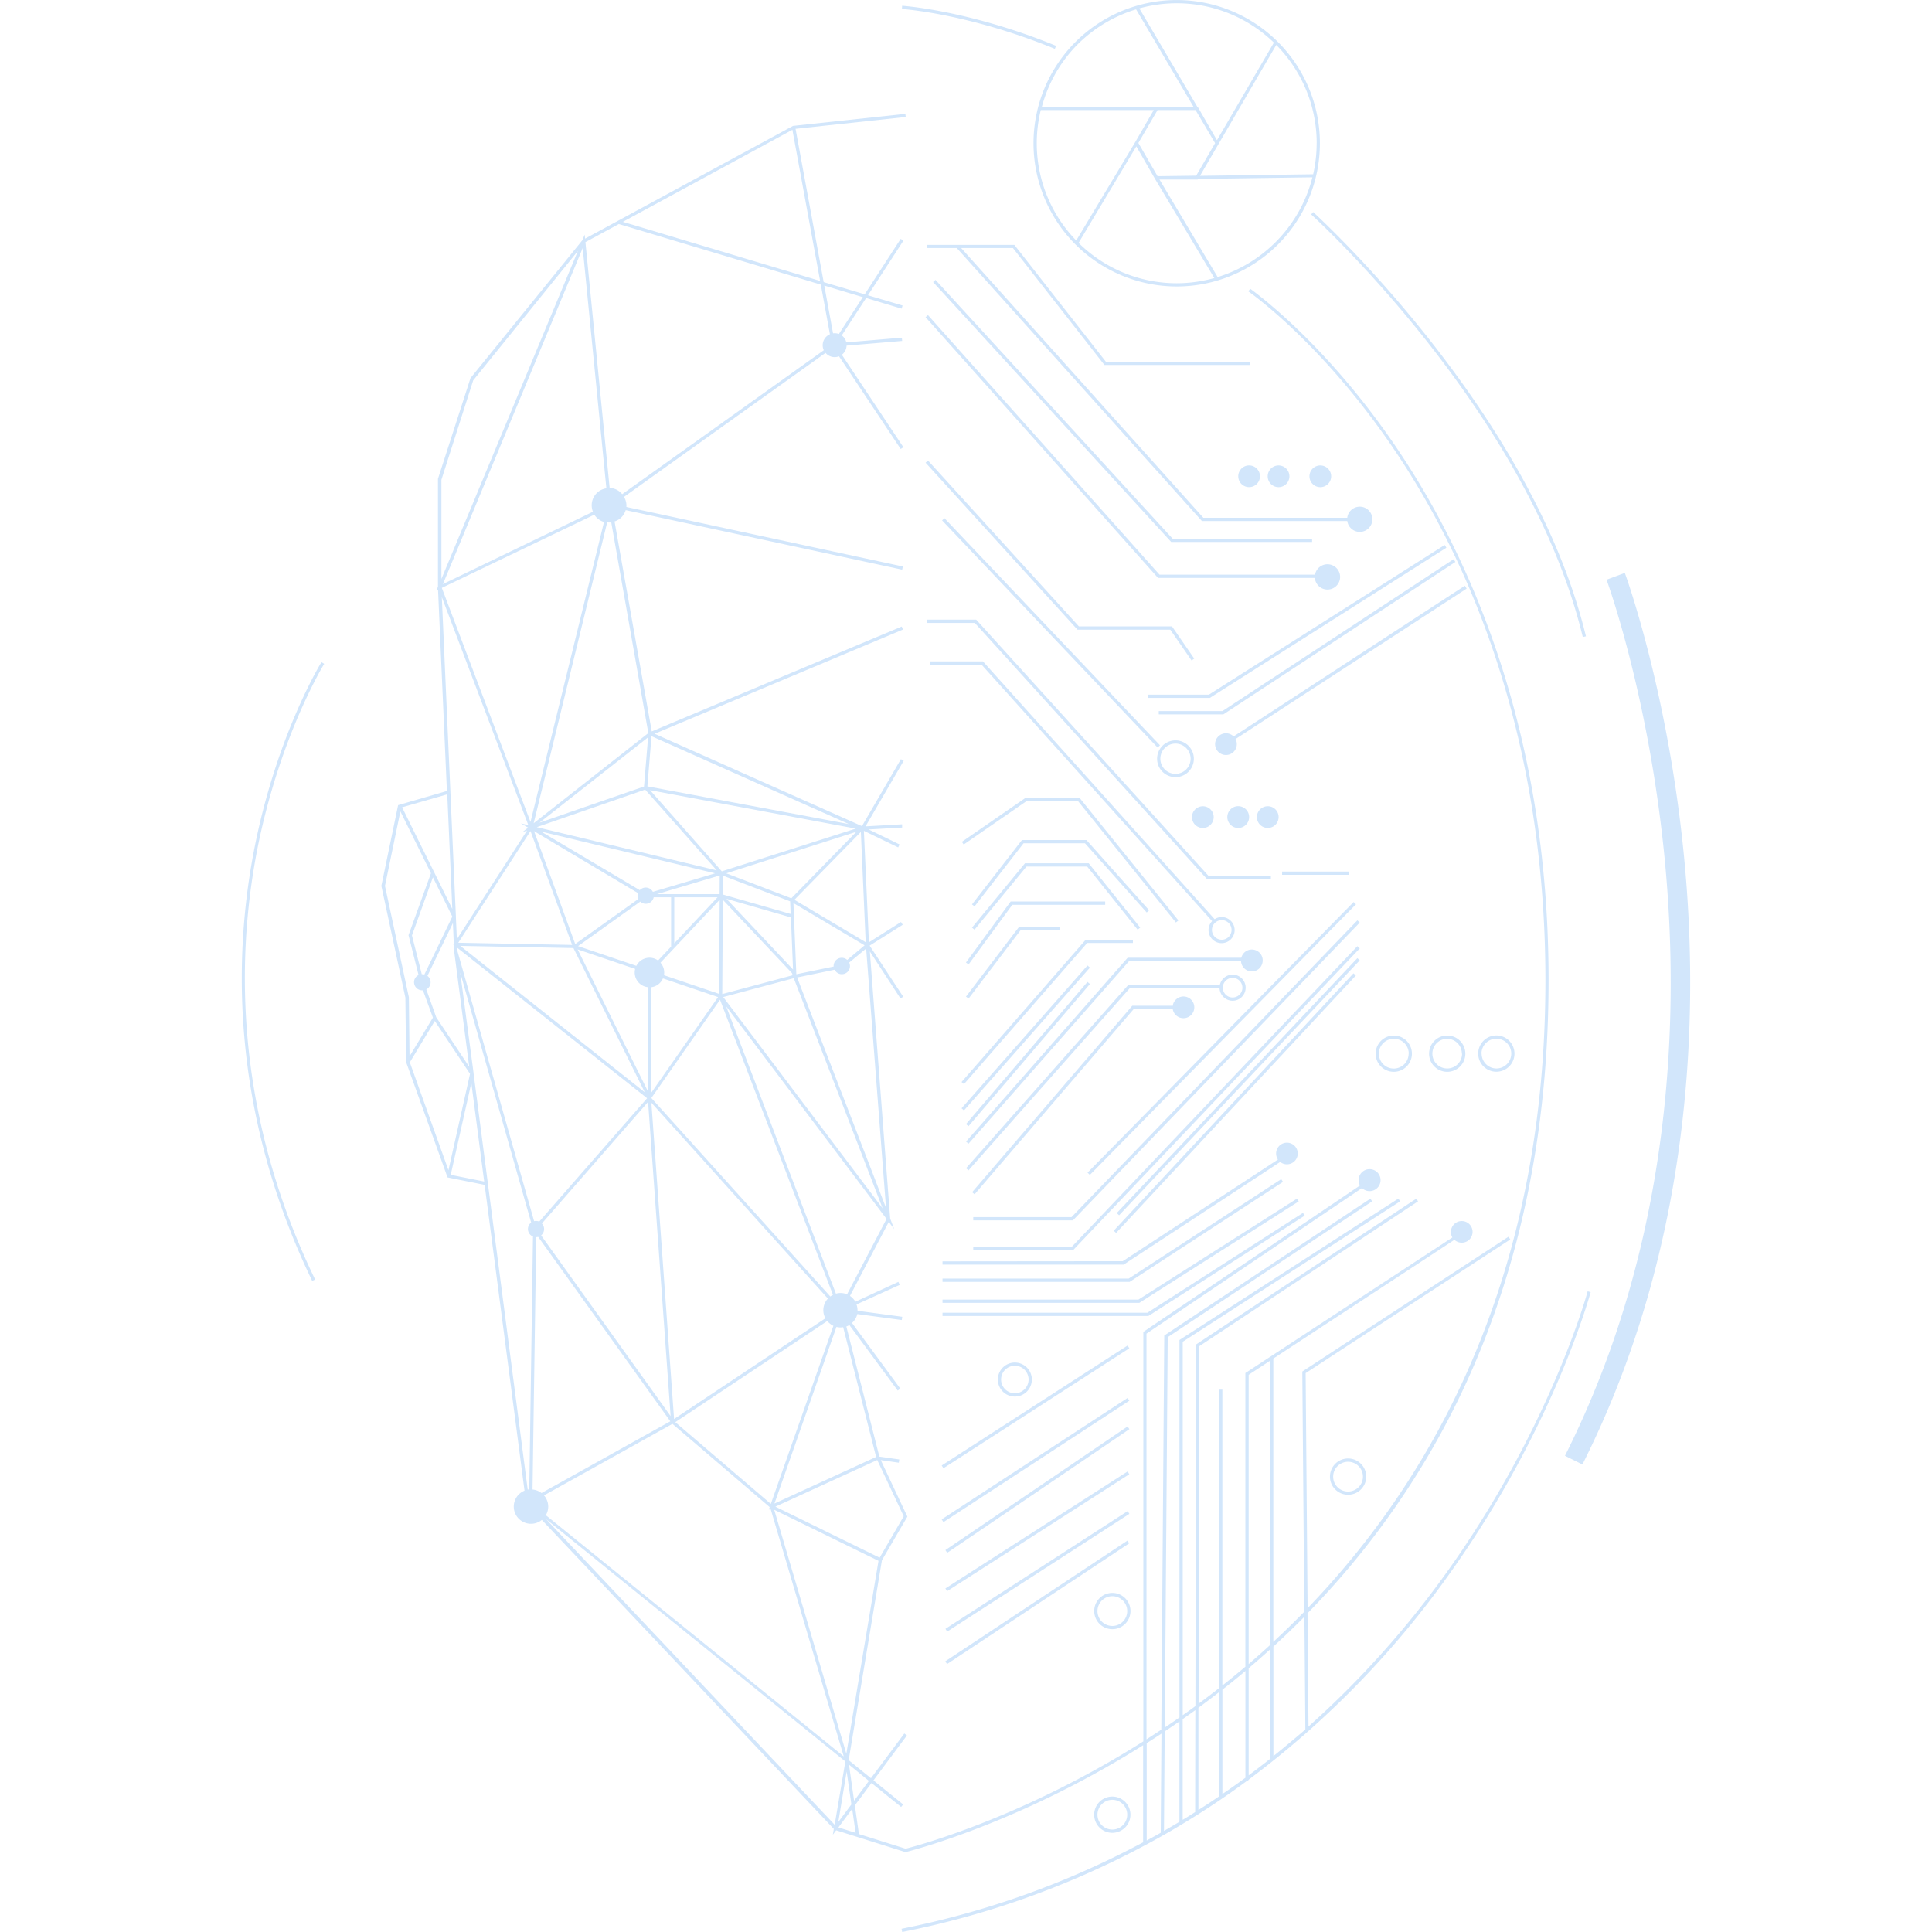 <?xml version="1.0" standalone="no"?><!DOCTYPE svg PUBLIC "-//W3C//DTD SVG 1.1//EN" "http://www.w3.org/Graphics/SVG/1.1/DTD/svg11.dtd"><svg t="1765345835738" class="icon" viewBox="0 0 1024 1024" version="1.1" xmlns="http://www.w3.org/2000/svg" p-id="17728" width="1000" height="1000" data-spm-anchor-id="a313x.search_index.0.i16.15b63a81KTQIjD" xmlns:xlink="http://www.w3.org/1999/xlink"><path d="M576.419 621.52l141.04-143.424 1.228 1.207-141.04 143.426zM639.821 466.032h33.77v-1.724h-32.994l-123.183-135.877h-26.206v1.724h25.451l123.162 135.877zM679.539 461.938h35.559v1.724h-35.559z" fill="#d2e6fb" p-id="17729"></path><path d="M567.928 660.98h-52.088v1.724h52.821l152.04-160.035-1.25-1.185-151.523 159.496zM499.322 275.82l1.25-1.187 114.24 120.384-1.25 1.185z" fill="#d2e6fb" p-id="17730"></path><path d="M679.065 624.968l-80.836 52.713h-98.68v1.724h99.198l81.267-52.993-0.948-1.444z" fill="#d2e6fb" p-id="17731"></path><path d="M499.548 690.525h104.348l84.457-53.769-0.927-1.465-84.026 53.51h-103.853v1.724zM591.897 642.935l127.535-135.101 1.252 1.185-127.535 135.101z" fill="#d2e6fb" p-id="17732"></path><path d="M499.548 668.544v1.724h96.008l82.97-54.415a5.732 5.732 0 1 0-2.155-4.461 5.582 5.582 0 0 0 0.97 3.189l-82.28 53.877zM729.127 558.442a9.612 9.612 0 1 0 9.612-9.59 9.612 9.612 0 0 0-9.612 9.59z m17.478 0a7.888 7.888 0 1 1-7.866-7.866 7.866 7.866 0 0 1 7.931 7.866zM776.409 310.437l-122.58 79.888a5.754 5.754 0 1 0 1.702 3.836 5.237 5.237 0 0 0-0.69-2.457l122.515-79.737zM537.628 129.778h-46.42V131.459h15.904L636.761 275.848l0.259 0.302h77.065a6.681 6.681 0 1 0 0.388-3.34 6.314 6.314 0 0 0-0.388 1.616h-76.289L509.44 131.459h27.434l48.489 61.98h77.087V191.801h-76.246zM694.947 113.658c1.142 1.034 115.21 104.65 143.958 223.976l1.681-0.388C811.623 217.381 697.102 113.421 696.003 112.387z" fill="#d2e6fb" p-id="17733"></path><path d="M623.701 151.824a75.901 75.901 0 1 0-75.923-75.923 75.988 75.988 0 0 0 75.923 75.923zM601.633 75.427l-31.205 52.045a73.897 73.897 0 0 1-18.792-69.156h59.868z m11.896-17.09h20.15l10.344 17.521-9.999 17.241-20.495 0.28-10.172-17.607zM571.678 128.722L602.28 77.582l9.913 17.241 31.421 52.54a74.802 74.802 0 0 1-19.999 2.758 73.897 73.897 0 0 1-51.937-21.4z m73.703 18.124l-30.839-51.722h20.301l0.172-0.302 60.579-0.84A74.479 74.479 0 0 1 645.381 146.846z m52.476-70.945a74.005 74.005 0 0 1-1.853 16.465l-59.975 0.819 40.407-69.371a73.983 73.983 0 0 1 21.443 52.088z m-22.671-53.316l-30.171 51.722-10.215-17.715H634.606l-30.731-52.153a73.897 73.897 0 0 1 71.311 18.146z m-106.525 3.577a74.242 74.242 0 0 1 33.49-21.206l30.473 51.722h-80.427a73.919 73.919 0 0 1 16.465-30.516zM757.444 558.442a9.612 9.612 0 1 0 9.612-9.59 9.612 9.612 0 0 0-9.612 9.59z m17.478 0a7.866 7.866 0 1 1-7.866-7.866 7.866 7.866 0 0 1 7.758 7.866zM623.033 392.416a9.741 9.741 0 1 0 9.741 9.741 9.762 9.762 0 0 0-9.741-9.741z m0 17.736a8.017 8.017 0 1 1 8.017-7.995 8.017 8.017 0 0 1-8.017 7.995zM653.312 530.404a6.918 6.918 0 1 0-6.745-8.469h-48.467l-86.073 97.236 1.293 1.142 85.556-96.633h47.519a6.939 6.939 0 0 0 6.918 6.724z m0-12.111a5.194 5.194 0 1 1-5.194 5.194 5.194 5.194 0 0 1 5.194-5.194zM490.561 168.095l122.968 137.924 0.259 0.28h83.121a6.702 6.702 0 1 0 0.431-2.952 8.62 8.62 0 0 0-0.345 1.228H614.564L491.854 167.017z" fill="#d2e6fb" p-id="17734"></path><path d="M620.749 287.248h74.695v-1.724h-73.919L495.82 148.333l-1.271 1.164 125.942 137.472 0.259 0.28zM620.274 333.733l11.271 16.314 1.422-0.97-11.767-17.068h-49.351l-79.996-87.927-1.271 1.164 80.513 88.487h49.179zM589.543 863.491a9.612 9.612 0 1 0-9.59-9.612 9.612 9.612 0 0 0 9.59 9.612z m0-17.478a7.888 7.888 0 1 1-7.866 7.866 7.888 7.888 0 0 1 7.866-7.866zM501.013 880.531l96.543-63.971 0.953 1.437-96.54 63.971zM691.521 644.299l-0.927-1.444-82.431 52.907h-108.615v1.724h109.132l82.841-53.187zM501.074 841.899l96.551-61.984 0.931 1.45-96.551 61.984zM590.298 652.295l127.069-136.411 1.259 1.172-127.069 136.411zM546.895 731.192a9.008 9.008 0 1 0-9.008 9.008 9.008 9.008 0 0 0 9.008-9.008z m-16.292 0a7.284 7.284 0 1 1 7.284 7.263 7.284 7.284 0 0 1-7.284-7.263zM501.078 821.571l96.566-65.525 0.968 1.427-96.564 65.525zM501.108 863.303l96.547-62.387 0.937 1.448-96.547 62.389zM499.102 805.304l98.534-64.355 0.944 1.444-98.534 64.357zM599.155 961.826a9.612 9.612 0 1 0-9.612 9.612 9.612 9.612 0 0 0 9.612-9.612z m-17.478 0a7.888 7.888 0 1 1 7.866 7.888 7.888 7.888 0 0 1-7.866-7.888z" fill="#d2e6fb" p-id="17735"></path><path d="M841.492 684.405c-0.172 0.711-19.266 70.794-73.401 147.126a496.979 496.979 0 0 1-74.565 83.552l-0.517-60.019a433.663 433.663 0 0 0 69.091-92.452c35.903-64.544 55.536-139.26 58.316-221.972 4.741-141.092-38.403-238.889-75.427-296.106C704.818 182.426 662.966 153.397 662.621 153.01l-0.97 1.422c0.431 0.302 42.045 29.18 82 90.944 36.873 56.98 79.737 154.453 75.104 295.05-4.978 148.139-63.747 247.681-125.705 311.945l-1.034-124.584 108.464-70.858-0.948-1.444L690.637 726.687l-0.388 0.259 1.056 127.278q-8.211 8.405-16.422 15.991v-150.143l95.987-62.949a5.732 5.732 0 1 0-1.681-5.56 5.646 5.646 0 0 0 0.603 4.31L660.466 727.485l-0.388 0.259v155.639q-6.142 5.194-12.198 9.978v-156.824h-1.724v158.182l-1.401 1.099q-4.741 3.685-9.482 7.176l0.302-189.43 116.029-76.828-0.948-1.422-116.373 77.065-0.388 0.259-0.302 191.628c-2.155 1.638-4.483 3.254-6.724 4.827V711.171l115.231-74.436-0.927-1.465-116.029 74.953v200.076q-3.901 2.715-7.78 5.323l1.552-206.886L727.273 636.735l-0.948-1.422-108.874 72.302-0.366 0.259-1.573 208.89q-3.944 2.629-7.844 5.108V706.861l114.218-77.173a5.689 5.689 0 0 0 2.586 1.444 5.819 5.819 0 1 0-3.642-2.802l-114.455 77.345-0.388 0.259v217.036c-65.342 41.291-121.912 55.881-125.985 56.894l-24.762-7.78-2.155-15.193 8.836-11.853 15.689 12.693 1.078-1.336-15.732-12.758 17.736-23.813-1.379-1.034-17.693 23.706-11.81-9.568 17.628-105.964 13.491-23.124-14.094-29.955 9.547 1.379 0.259-1.724-10.56-1.509-17.499-68.962a9.181 9.181 0 0 0 1.616-0.754L475.821 737.032l1.379-1.013-25.624-34.826a9.094 9.094 0 0 0 2.823-4.72l23.576 3.168 0.237-1.724-23.706-3.168a1.681 1.681 0 0 0 0-0.345 9.353 9.353 0 0 0-0.539-3.017l22.908-10.387-0.733-1.573-22.757 10.517a9.396 9.396 0 0 0-2.888-3.082l20.581-39.222 2.888 3.836-2.155-5.625-10.775-141.566 16.249 24.934 1.444-0.948-17.801-27.068 17.542-11.055-0.927-1.465-17.003 10.775-2.651-59.092 18.167 8.771 0.733-1.552-16.378-7.952 17.736-1.013v-1.724l-19.396 1.099 20.236-34.761-1.487-0.862-20.646 35.494-109.908-48.941 131.653-55.256-0.668-1.595-132.493 55.601-19.719-111.309a9.116 9.116 0 0 0 2.629-1.315 8.944 8.944 0 0 0 3.276-4.676l146.544 31.55 0.366-1.681-146.544-31.55a9.008 9.008 0 0 0-1.25-5.345l106.826-76.311a6.293 6.293 0 0 0 7.133 1.81l32.692 49.135 1.422-0.948-32.606-49.006a6.336 6.336 0 0 0 2.5-4.849l29.46-2.478-0.151-1.724-29.438 2.478a6.271 6.271 0 0 0-1.078-2.349 6.465 6.465 0 0 0-1.358-1.315l12.93-19.848 18.814 5.646 0.496-1.659-18.34-5.431 18.792-28.964-1.444-0.948-19.072 29.395-21.745-6.465-14.913-81.246 58.402-6.271-0.194-1.659-59.35 6.357h-0.151L310.096 126.481l-0.194-2.155-1.271 3.039L249.366 200.421l-17.241 53.381v57.174l-0.819 1.94 0.862-0.409 4.698 106.74-25.861 7.5-8.879 42.8 12.736 59.221 0.388 34.158 21.96 61.139 19.654 3.944 21.141 162.061a9.116 9.116 0 1 0 9.181 15.516l154.755 163.785-0.517 3.082 1.767-2.349 36.636 11.53h0.237c0.69-0.172 58.51-14.288 125.813-56.614v51.441a461.184 461.184 0 0 1-128.032 45.838l0.345 1.702a464.481 464.481 0 0 0 138.312-51.247h0.237v-0.129c3.017-1.724 5.991-3.448 8.944-5.237h0.991v-0.603c2.694-1.616 5.388-3.276 8.038-4.957h0.302v-0.194q11.508-7.263 22.542-15.258l3.319-2.435h0.776v-0.56a488.574 488.574 0 0 0 107.753-110.856c54.329-76.569 73.488-146.975 73.682-147.665zM460.541 943.918l-7.844 10.517-2.715-19.137z m-9.288 12.478l-6.939 9.331 4.439-26.766z m-2.672-26.895l-38.231-129.304 55.277 27.068zM223.549 516.353l-5.194-20.538 11.099-30.817 10.28 20.818-14.805 30.688a4.138 4.138 0 0 0-1.379-0.151z m2.996 0.905l13.512-28.016 0.474 10.991-0.259 0.431 0.302 0.237 0.129 3.168 7.995 61.333-17.478-26.206-5.258-14.784a4.31 4.31 0 0 0 2.026-2.371 4.31 4.31 0 0 0-1.444-4.827zM242.384 502.345l100.598 79.737-57.195 65.406-0.28-0.129a4.31 4.31 0 0 0-2.414-0.108L242.384 503.854z m99.564-83.832l37.929 42.8-95.383-22.908z m-56.032 17.542l57.583-45.256-2.155 26.076z m161.63 71.828a4.31 4.31 0 0 0-5.474 2.672 4.31 4.31 0 0 0-0.216 1.724l-19.783 4.095-1.53-37.714 37.714 22.391-9.224 7.737a4.181 4.181 0 0 0-1.401-0.905z m-26.831 10.581l47.131 122.041-84.522-112.063zM383.131 474.114v-10.021l35.666 13.642 0.259 6.681z m36.076 12.133l1.121 27.606-35.278-37.455z m0.539 29.503l0.431 1.142-37.369 9.978 0.323-49.954z m21.745 170.552a10.15 10.15 0 0 0-1.401 0.862l-94.823-105.146v-0.108l36.356-52.045z m0.216 16.443l-33.145 94.349-50.644-43.317L438.495 700.159a9.159 9.159 0 0 0 3.211 2.543z m-4.31-3.965L357.27 752.117l-12.025-167.664 93.573 103.831a8.944 8.944 0 0 0-1.315 10.474zM287.209 648.48L343.5 584.022l11.939 166.543-68.639-95.793a4.31 4.31 0 0 0 0.409-6.293z m18.943-145.273l30.494 10.323a7.823 7.823 0 0 0 5.021 9.31 7.564 7.564 0 0 0 1.681 0.366v55.105z m35.58 75.707l-97.775-77.582 59.975 1.164z m4.31-106.223a4.31 4.31 0 0 0-6.961-0.884l-52.325-31.076 92.258 22.154z m-5.172 6.099a4.31 4.31 0 0 0 5.452-2.672 2.78 2.78 0 0 0 0.129-0.539h9.245v26.162l-6.918 7.349a7.931 7.931 0 0 0-1.983-1.056 7.801 7.801 0 0 0-9.504 3.879l-30.904-10.452L339.362 477.864a4.547 4.547 0 0 0 1.465 0.927z m40.58-1.896l-0.323 49.868-29.223-9.892a7.78 7.78 0 0 0-1.832-6.616zM357.378 499.975v-24.395H380.308z m-12.305 23.275a7.78 7.78 0 0 0 6.293-4.676l29.223 9.892-35.515 50.859z m36.334-49.329h-33.253l33.317-9.913z m-43.252-0.56a4.31 4.31 0 0 0 0.151 3.146L304.881 500.363l-21.809-59.825z m-34.912 27.477l-60.342-1.164L281.175 440.473z m-19.029 154.884a5.194 5.194 0 0 0 1.034-0.151l70.04 97.754-68.272 38.015a9.202 9.202 0 0 0-4.763-1.875z m4.116 136.868l68.078-37.908 51.549 44.114-0.474 1.358 0.948-0.431 38.791 131.222-157.923-127.86a8.9 8.9 0 0 0 1.271-4.547 9.073 9.073 0 0 0-2.241-5.948z m190.658 11.055l-12.758 21.96-55.256-27.046 53.984-24.719zM464.356 772.202l-53.877 24.697 32.865-93.616a9.31 9.31 0 0 0 2.155 0.28 10.258 10.258 0 0 0 1.401-0.129z m-15.387-86.203a9.31 9.31 0 0 0-3.47-0.69 9.116 9.116 0 0 0-2.435 0.366l-58.187-152.32 85.017 112.71z m20.646-45.795l-47.131-122.127 19.913-4.116a4.31 4.31 0 0 0 2.414 2.155 4.31 4.31 0 0 0 5.28-5.926l8.987-7.435z m-10.775-140.812l-37.778-22.477 35.214-35.968z m-39.416-23.275l-34.481-13.232 68.962-22.025z m-36.852-14.288l-38.037-43.015 109.046 20.365z m-37.261-71.634l104.65 46.592-106.827-19.999z m-1.681-1.638l-60.773 47.778 38.964-159.475a9.288 9.288 0 0 0 2.155 0z m113.68-231.066l-12.672 19.525a6.594 6.594 0 0 0-3.103-0.345l-4.633-25.3z m-37.326-88.702l14.698 80.125-104.564-31.335zM327.983 118.744L435.047 150.854l4.827 26.313a7.176 7.176 0 0 0-1.25 0.711 6.336 6.336 0 0 0-2.004 7.758l-106.848 76.289a9.008 9.008 0 0 0-6.659-3.319l-12.823-130.274zM308.846 131.459l12.542 127.364a9.245 9.245 0 0 0-4.073 1.638 9.137 9.137 0 0 0-3.039 10.775l-79.522 38.339z m-74.888 122.839l16.853-52.691 55.471-68.574-72.324 173.806z m81.095 18.469c0.129 0.194 0.216 0.409 0.345 0.603a9.116 9.116 0 0 0 4.741 3.276L281.175 435.668l-47.002-124.089z m-80.88 43.705l45.86 120.878-3.944-0.948 3.814 2.263-3.039 2.392 2.478-0.862L242.147 497.82l-0.517-11.767v-0.388z m2.888 104.542l2.672 60.751-26.615-53.877z m-20.344 107.559l-12.672-59.027L212.213 430.064l16.206 32.779L216.523 495.665l5.323 21.12a4.31 4.31 0 0 0-2.155 2.392 4.31 4.31 0 0 0 2.672 5.474 4.31 4.31 0 0 0 1.81 0.216l5.28 14.482-12.392 20.538z m0.496 34.481l13.232-21.917 18.684 28.016-11.443 51.075z m21.68 59.631l10.926-48.704 6.81 52.26zM251.004 568.937v-0.216l-7.069-53.23 37.584 132.493a4.31 4.31 0 0 0 0.97 7.413l-1.961 134.088a5.28 5.28 0 0 0-0.84 0z m191.391 398.234l-153.01-162.039 158.677 128.485z m1.983 1.401l7.306-9.827 1.81 12.693z m170.832 2.823c-2.457 1.401-4.935 2.758-7.435 4.138v-51.614c2.608-1.659 5.215-3.34 7.823-5.064z m9.913-5.797c-2.694 1.616-5.431 3.233-8.189 4.806l0.388-52.713c2.608-1.724 5.194-3.491 7.801-5.301z m8.34-5.172c-2.155 1.401-4.31 2.758-6.616 4.116v-53.359c2.155-1.552 4.483-3.146 6.702-4.784z m12.715-8.34c-3.599 2.457-7.241 4.87-10.991 7.241v-54.178c3.513-2.565 7.004-5.215 10.517-7.931l0.388-0.323z m13.922-9.849c-3.987 2.931-8.038 5.819-12.198 8.62v-55.299c4.138-3.254 8.189-6.465 12.198-9.913z m13.103-10.021c-3.707 2.952-7.521 5.862-11.379 8.75v-56.764q5.776-4.914 11.379-9.999z m0-60.342q-5.732 5.237-11.379 10.107v-153.311l11.379-7.478z m1.724 59.027v-58.187q8.426-7.737 16.443-15.818l0.496 59.781c-5.539 4.72-11.163 9.482-17.025 14.159z" fill="#d2e6fb" p-id="17736"></path><path d="M802.701 558.442a9.612 9.612 0 1 0-9.59 9.59 9.59 9.59 0 0 0 9.59-9.59z m-17.478 0a7.888 7.888 0 1 1 7.888 7.866 7.888 7.888 0 0 1-7.823-7.866zM171.827 351.857l-1.444-0.905c-0.237 0.366-23.145 37.627-35.084 96.396-11.034 54.243-14.719 138.441 30.171 231.562l1.552-0.754c-44.761-92.668-41.097-176.414-30.171-230.376 12.004-58.488 34.761-95.534 34.977-95.922zM640.748 368.171h-32.326v1.724h32.822l125.382-79.608-0.927-1.444-124.951 79.328z" fill="#d2e6fb" p-id="17737"></path><path d="M647.902 376.899h-33.727v1.724h34.244l122.968-80.793-0.948-1.444-122.537 80.513zM559.739 24.288c-46.205-18.9-81.246-21.227-81.591-21.249l-0.108 1.724c0.345 0 35.128 2.327 81.052 21.12zM704.904 782.633a9.612 9.612 0 1 0 9.59-9.612 9.612 9.612 0 0 0-9.59 9.612z m17.478 0a7.888 7.888 0 1 1-7.888-7.866 7.888 7.888 0 0 1 7.888 7.866zM604.327 491.656l-27.283-34.093h-33.791l-28.08 34.093 1.336 1.099 27.563-33.468h32.154l26.744 33.447 1.358-1.078z" fill="#d2e6fb" p-id="17738"></path><path d="M542.498 446.96h32.563l32.714 36.679 1.293-1.164-33.231-37.239h-34.179l-26.486 34.115 1.358 1.056 25.969-33.447zM513.362 529.262l27.542-36.205h20.839v-1.724h-21.68l-28.08 36.895 1.379 1.034zM499.108 776.734l98.53-63.57 0.935 1.448-98.53 63.57z" fill="#d2e6fb" p-id="17739"></path><path d="M543.382 422.996l-33.576 23.188 0.97 1.422 33.145-22.887h27.542l51.786 64.221 1.336-1.078-52.303-64.867h-28.899zM509.633 587.408l66.751-75.69 1.293 1.14L510.927 588.548zM585.772 477.821h-50.105l-23.706 32.348 1.401 1.013 23.188-31.636h49.222v-1.724zM512.004 595.789l64.37-75.363 1.31 1.121-64.367 75.363zM567.928 645.097h-52.088v1.724h52.821l152.018-157.815-1.228-1.207-151.523 157.298z" fill="#d2e6fb" p-id="17740"></path><path d="M510.927 574.605l65.298-74.802h24.244v-1.724h-25.02l-65.816 75.406 1.293 1.121zM642.45 488.208a6.918 6.918 0 1 0 5.107-2.155 6.832 6.832 0 0 0-3.771 1.142L521.249 350.844l-0.259-0.302H492.802v1.724h27.434z m5.107-0.517a5.194 5.194 0 1 1-5.194 5.194 5.215 5.215 0 0 1 5.172-5.194zM892.674 455.106c-8.491-88.724-31.248-150.854-31.485-151.458l-9.698 3.599c0.237 0.603 22.52 61.441 30.904 148.85 7.715 80.599 4.806 200.766-52.928 315.48l9.245 4.633c58.812-116.891 61.829-239.147 53.963-321.104zM669.087 510.427a5.754 5.754 0 0 0-11.163-2.802h-60.234l-85.664 97.43 1.293 1.142 85.168-96.849h59.286a5.732 5.732 0 0 0 11.314 1.078z" fill="#d2e6fb" p-id="17741"></path><path d="M621.675 532.538a4.31 4.31 0 0 0 0 0.517h-21.551l-84.888 98.831 1.315 1.121 84.371-98.228h20.646a5.754 5.754 0 1 0 7.069-6.465 5.776 5.776 0 0 0-6.961 4.224zM637.795 438.836a5.754 5.754 0 1 0-6.013-5.517 5.732 5.732 0 0 0 6.013 5.517zM662.061 432.845a5.776 5.776 0 1 0-5.517 5.991 5.776 5.776 0 0 0 5.517-5.991zM671.673 427.328a5.754 5.754 0 1 0 6.013 5.517 5.732 5.732 0 0 0-6.013-5.517zM656.307 252.681a5.754 5.754 0 1 0 5.495-5.991 5.754 5.754 0 0 0-5.495 5.991zM678.418 258.155a5.754 5.754 0 1 0-6.465-4.978 5.754 5.754 0 0 0 6.465 4.978zM700.551 258.155a5.754 5.754 0 1 0-6.465-4.978 5.754 5.754 0 0 0 6.465 4.978z" fill="#d2e6fb" p-id="17742"></path></svg>